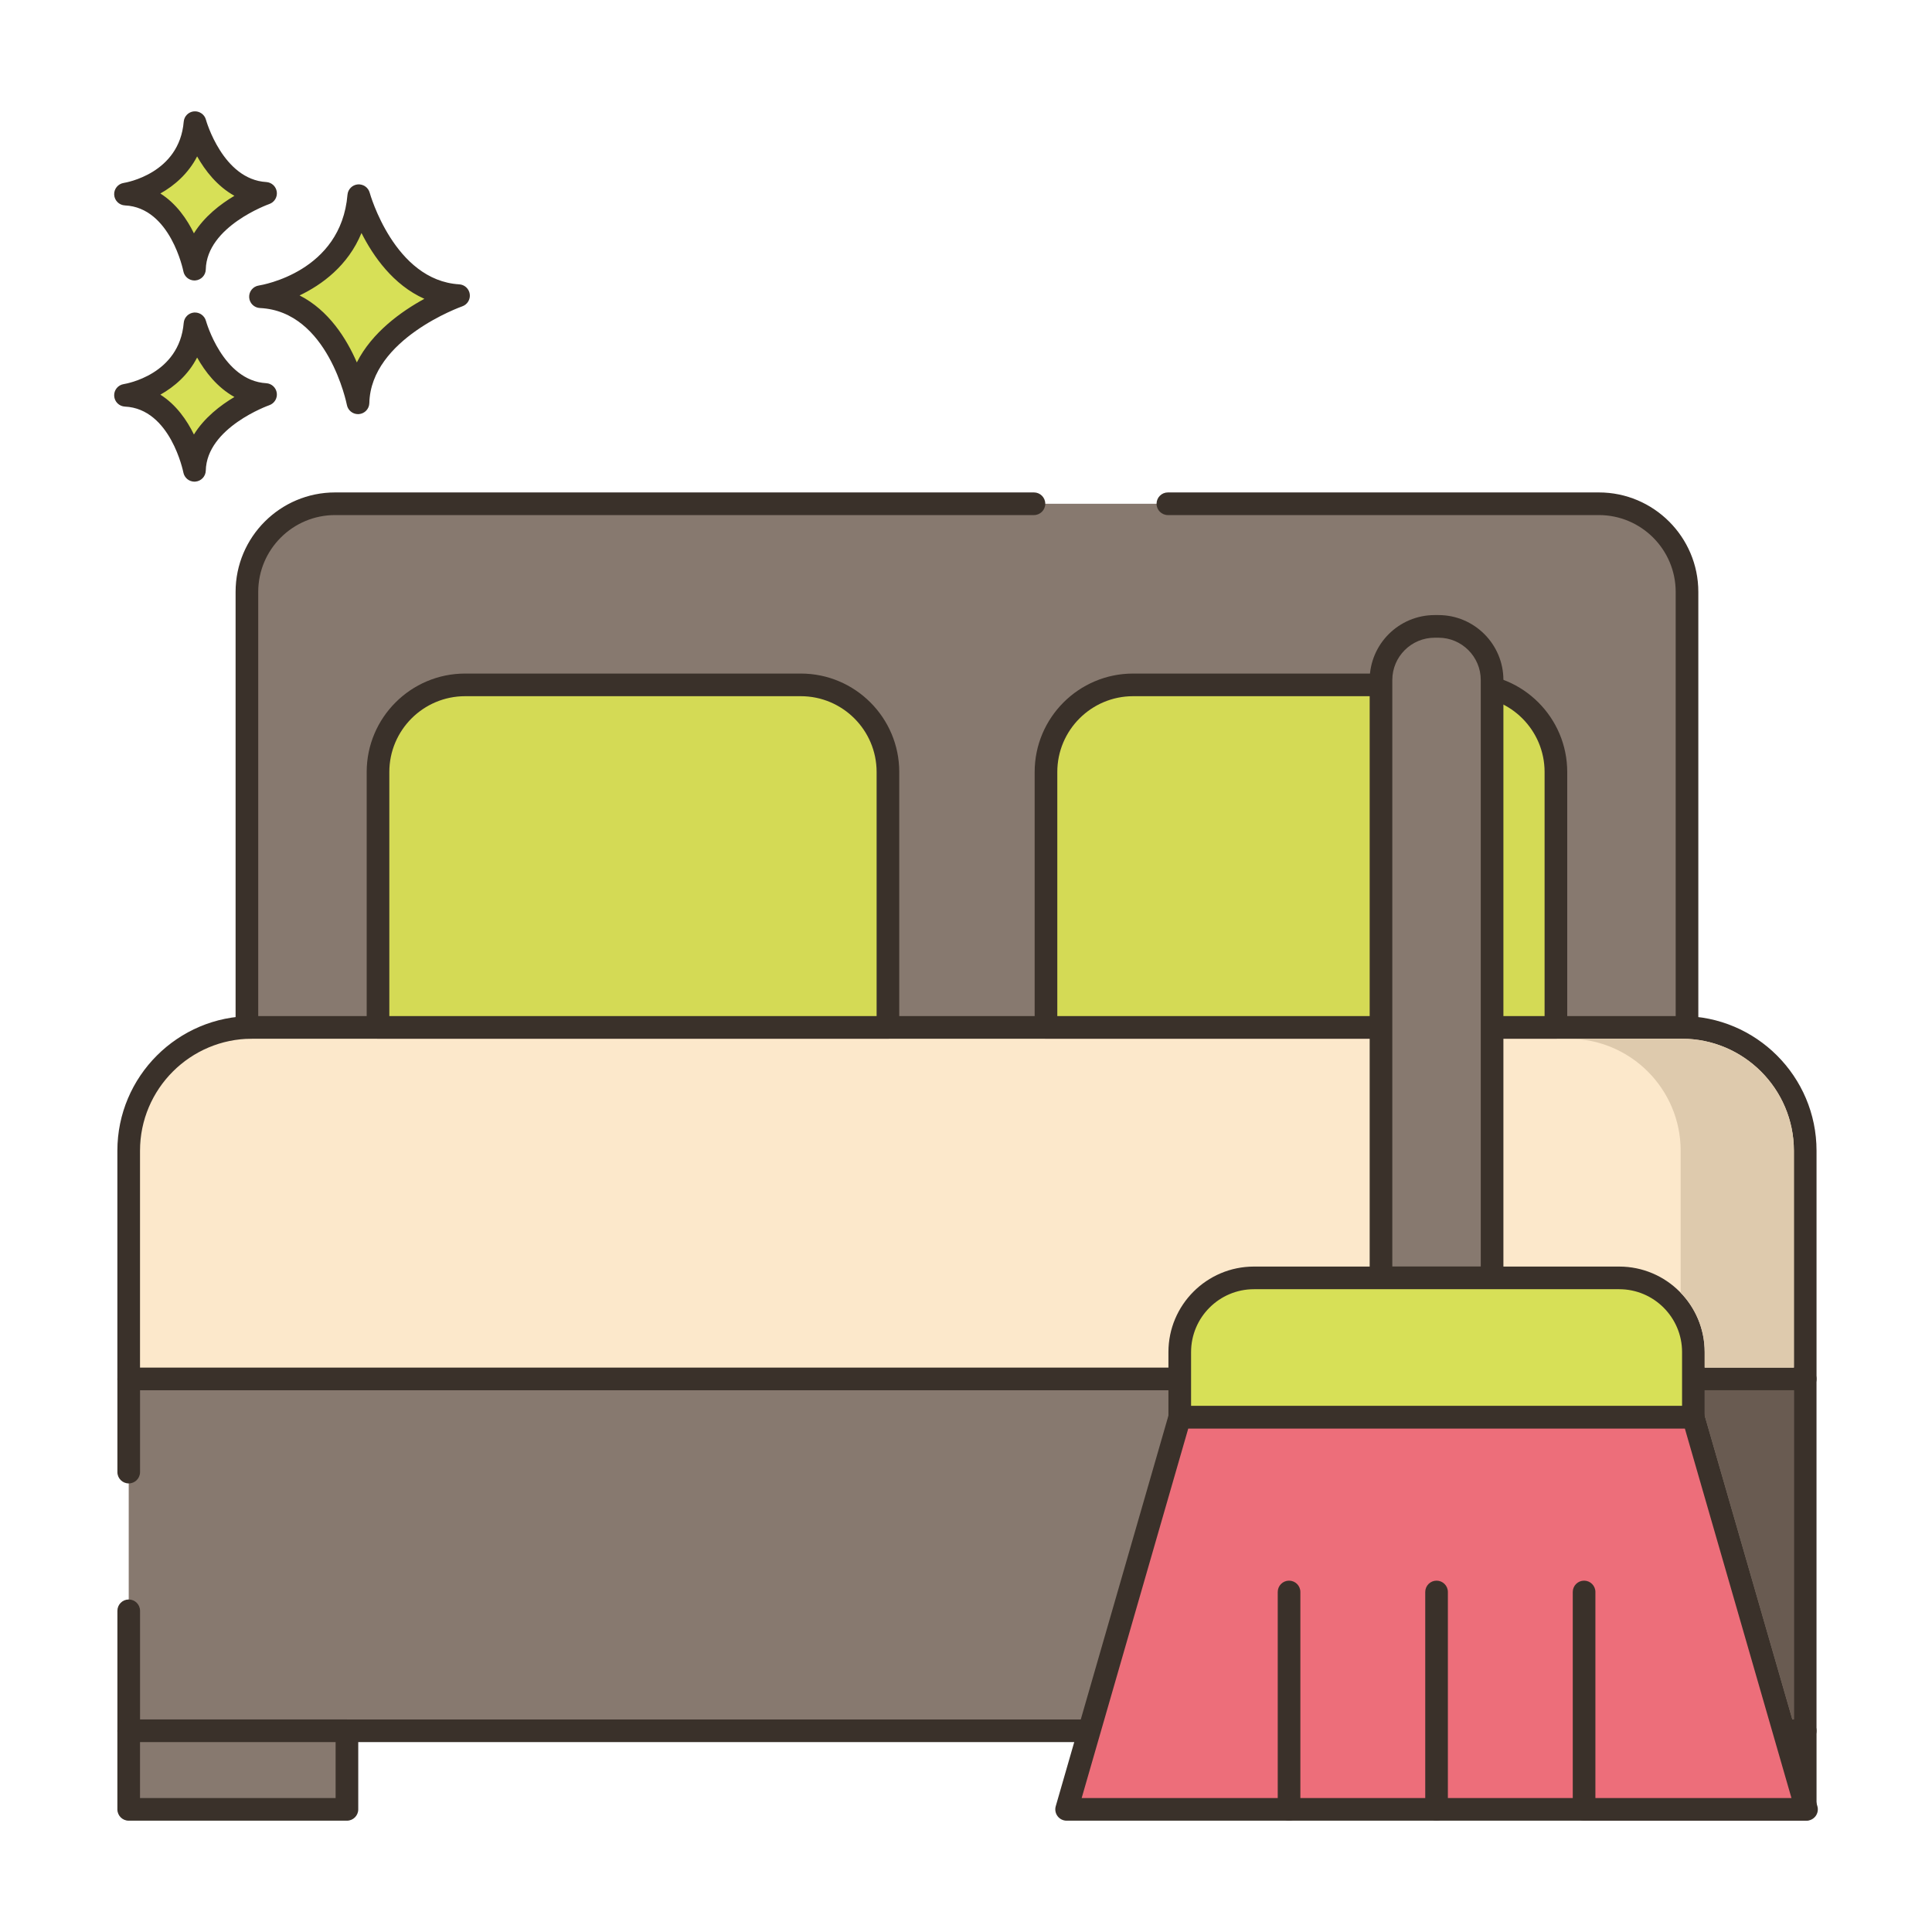 <svg id="Layer_1" enable-background="new 0 0 256 256" height="512" viewBox="0 0 256 256" width="512" xmlns="http://www.w3.org/2000/svg"><g><path d="m47.538 25.927s3.408 12.659 13.222 13.246c0 0-13.1 4.525-13.321 14.202 0 0-2.579-13.572-12.925-14.059 0 .001 12.05-1.825 13.024-13.389z" fill="#d7e057"/><path d="m47.438 54.875c-.713 0-1.335-.506-1.473-1.217-.023-.124-2.494-12.418-11.521-12.843-.771-.037-1.388-.651-1.428-1.421-.04-.771.511-1.445 1.274-1.561.441-.069 10.895-1.817 11.754-12.032.062-.725.635-1.301 1.359-1.367.729-.057 1.394.399 1.584 1.102.031.116 3.259 11.626 11.863 12.14.714.043 1.297.584 1.395 1.292s-.318 1.388-.994 1.623c-.121.042-12.118 4.311-12.313 12.819-.018.767-.611 1.396-1.375 1.459-.042.005-.084.006-.125.006zm-7.742-15.729c3.878 1.969 6.23 5.746 7.587 8.876 2.026-4.021 5.942-6.787 8.949-8.427-4.134-1.842-6.783-5.651-8.334-8.722-1.793 4.359-5.271 6.868-8.202 8.273z" fill="#3a312a"/><path d="m25.839 42.908s2.411 8.954 9.352 9.369c0 0-9.266 3.201-9.422 10.045 0 0-1.824-9.6-9.142-9.944 0 0 8.524-1.291 9.212-9.47z" fill="#d7e057"/><path d="m25.769 63.822c-.714 0-1.337-.507-1.473-1.22-.016-.082-1.704-8.442-7.739-8.726-.771-.037-1.388-.651-1.428-1.421-.04-.771.511-1.445 1.273-1.561.296-.047 7.363-1.243 7.942-8.113.062-.726.636-1.303 1.361-1.368.717-.06 1.392.399 1.582 1.101.022.079 2.227 7.92 7.993 8.264.714.043 1.299.584 1.396 1.293s-.32 1.388-.996 1.622c-.081.028-8.282 2.953-8.412 8.662-.017.767-.611 1.397-1.376 1.461-.04.005-.082.006-.123.006zm-4.52-11.527c2.107 1.333 3.523 3.394 4.447 5.28 1.376-2.232 3.515-3.872 5.365-4.973-2.287-1.269-3.885-3.35-4.941-5.224-1.174 2.287-3.016 3.875-4.871 4.917z" fill="#3a312a"/><path d="m25.839 16.25s2.411 8.954 9.352 9.37c0 0-9.266 3.201-9.422 10.045 0 0-1.824-9.6-9.142-9.944 0 0 8.524-1.292 9.212-9.471z" fill="#d7e057"/><path d="m25.769 37.165c-.714 0-1.337-.507-1.473-1.22-.016-.082-1.704-8.442-7.739-8.726-.771-.037-1.388-.651-1.428-1.421-.04-.771.511-1.445 1.273-1.56.296-.047 7.363-1.243 7.942-8.114.062-.726.636-1.303 1.361-1.368.717-.058 1.392.399 1.582 1.101.022.079 2.227 7.92 7.993 8.265.714.043 1.299.584 1.396 1.293s-.32 1.388-.996 1.622c-.081.028-8.282 2.952-8.412 8.662-.017.767-.611 1.397-1.376 1.461-.04.004-.082.005-.123.005zm-4.52-11.528c2.107 1.333 3.523 3.395 4.447 5.28 1.376-2.232 3.516-3.872 5.365-4.972-2.287-1.269-3.885-3.35-4.941-5.224-1.174 2.286-3.016 3.875-4.871 4.916z" fill="#3a312a"/><path d="m17.057 213.439v15.901h222.14v-46.63h-222.14v12.351z" fill="#87796f"/><path d="m239.197 230.84h-222.14c-.828 0-1.5-.671-1.5-1.5v-15.901c0-.829.672-1.5 1.5-1.5s1.5.671 1.5 1.5v14.401h219.141v-43.63h-219.141v10.851c0 .829-.672 1.5-1.5 1.5s-1.5-.671-1.5-1.5v-12.351c0-.829.672-1.5 1.5-1.5h222.141c.828 0 1.5.671 1.5 1.5v46.63c-.001.829-.673 1.5-1.501 1.5z" fill="#3a312a"/><path d="m17.052 152.477v30.238h222.149v-30.238c0-9.025-7.316-16.341-16.341-16.341h-189.466c-9.026-.001-16.342 7.315-16.342 16.341z" fill="#fce8cb"/><path d="m239.201 184.214h-222.148c-.828 0-1.5-.671-1.5-1.5v-30.238c0-9.838 8.003-17.841 17.841-17.841h189.466c9.838 0 17.841 8.003 17.841 17.841v30.238c0 .829-.672 1.5-1.5 1.5zm-220.648-3h219.148v-28.738c0-8.184-6.657-14.841-14.841-14.841h-189.466c-8.184 0-14.841 6.658-14.841 14.841z" fill="#3a312a"/><path d="m17.052 229.336v10.414h28.918v-10.414z" fill="#87796f"/><path d="m45.97 241.25h-28.917c-.828 0-1.5-.671-1.5-1.5v-10.414c0-.829.672-1.5 1.5-1.5h28.917c.828 0 1.5.671 1.5 1.5v10.414c0 .829-.672 1.5-1.5 1.5zm-27.417-3h25.917v-7.414h-25.917z" fill="#3a312a"/><path d="m210.284 229.336v10.414h28.918v-10.414z" fill="#87796f"/><path d="m239.201 241.25h-28.917c-.828 0-1.5-.671-1.5-1.5v-10.414c0-.829.672-1.5 1.5-1.5h28.917c.828 0 1.5.671 1.5 1.5v10.414c0 .829-.672 1.5-1.5 1.5zm-27.417-3h25.917v-7.414h-25.917z" fill="#3a312a"/><path d="m137.003 66.75h-92.607c-6.45 0-11.679 5.229-11.679 11.679v57.706h190.82v-57.706c0-6.45-5.229-11.679-11.679-11.679h-57.107z" fill="#87796f"/><path d="m223.537 137.635h-190.82c-.828 0-1.5-.671-1.5-1.5v-57.706c0-7.267 5.912-13.179 13.179-13.179h92.607c.828 0 1.5.671 1.5 1.5s-.672 1.5-1.5 1.5h-92.607c-5.612 0-10.179 4.566-10.179 10.179v56.206h187.82v-56.206c0-5.613-4.566-10.179-10.179-10.179h-57.107c-.828 0-1.5-.671-1.5-1.5s.672-1.5 1.5-1.5h57.107c7.267 0 13.179 5.912 13.179 13.179v57.706c0 .829-.672 1.5-1.5 1.5z" fill="#3a312a"/><path d="m106.114 90.75h-44.484c-6.375 0-11.542 5.168-11.542 11.542v33.843h67.569v-33.843c-.001-6.374-5.168-11.542-11.543-11.542z" fill="#d4da55"/><path d="m117.656 137.635h-67.568c-.828 0-1.5-.671-1.5-1.5v-33.843c0-7.191 5.851-13.042 13.042-13.042h44.484c7.191 0 13.042 5.851 13.042 13.042v33.843c0 .829-.672 1.5-1.5 1.5zm-66.068-3h64.568v-32.343c0-5.537-4.505-10.042-10.042-10.042h-44.484c-5.537 0-10.042 4.505-10.042 10.042z" fill="#3a312a"/><path d="m194.624 90.75h-44.484c-6.374 0-11.542 5.168-11.542 11.542v33.843h67.569v-33.843c-.001-6.374-5.168-11.542-11.543-11.542z" fill="#d4da55"/><path d="m206.166 137.635h-67.568c-.828 0-1.5-.671-1.5-1.5v-33.843c0-7.191 5.85-13.042 13.042-13.042h44.484c7.191 0 13.042 5.851 13.042 13.042v33.843c0 .829-.672 1.5-1.5 1.5zm-66.068-3h64.568v-32.343c0-5.537-4.505-10.042-10.042-10.042h-44.484c-5.537 0-10.042 4.505-10.042 10.042z" fill="#3a312a"/><path d="m197.709 90.103v79.22h-14.72v-79.22c0-3.918 3.184-7.103 7.115-7.103h.502c3.932 0 7.103 3.184 7.103 7.103z" fill="#87796f"/><path d="m197.709 170.823h-14.72c-.828 0-1.5-.671-1.5-1.5v-79.22c0-4.744 3.865-8.603 8.615-8.603h.502c4.743 0 8.603 3.859 8.603 8.603v79.221c0 .828-.672 1.499-1.5 1.499zm-13.22-3h11.72v-77.72c0-3.089-2.514-5.603-5.603-5.603h-.502c-3.097 0-5.615 2.513-5.615 5.603z" fill="#3a312a"/><path d="m224.382 187.798v-8.641c0-5.429-4.401-9.83-9.83-9.83h-48.399c-5.429 0-9.83 4.401-9.83 9.83v8.641z" fill="#d7e057"/><path d="m224.382 189.297h-68.059c-.828 0-1.5-.671-1.5-1.5v-8.64c0-6.247 5.083-11.33 11.33-11.33h48.398c6.247 0 11.33 5.083 11.33 11.33v8.64c.001.829-.671 1.5-1.499 1.5zm-66.559-3h65.059v-7.14c0-4.593-3.737-8.33-8.33-8.33h-48.398c-4.593 0-8.33 3.737-8.33 8.33v7.14z" fill="#3a312a"/><path d="m141.332 239.75 14.989-51.952h68.063l14.989 51.952z" fill="#ed6e7a"/><g fill="#3a312a"><path d="m239.373 241.25h-98.041c-.472 0-.915-.222-1.198-.598-.284-.377-.374-.865-.243-1.318l14.989-51.953c.186-.642.773-1.084 1.441-1.084h68.063c.668 0 1.256.442 1.441 1.084l14.989 51.953c.131.453.041.941-.243 1.318-.283.376-.726.598-1.198.598zm-96.047-3h94.053l-14.123-48.953h-65.807z"/><path d="m209.899 241.25c-.828 0-1.5-.671-1.5-1.5v-28.805c0-.829.672-1.5 1.5-1.5s1.5.671 1.5 1.5v28.805c0 .829-.672 1.5-1.5 1.5z"/><path d="m190.352 241.25c-.828 0-1.5-.671-1.5-1.5v-28.805c0-.829.672-1.5 1.5-1.5s1.5.671 1.5 1.5v28.805c0 .829-.671 1.5-1.5 1.5z"/><path d="m170.806 241.25c-.828 0-1.5-.671-1.5-1.5v-28.805c0-.829.672-1.5 1.5-1.5s1.5.671 1.5 1.5v28.805c0 .829-.672 1.5-1.5 1.5z"/></g><path d="m237.697 227.836v-43.622h-11.815v3.364l11.615 40.258z" fill="#695b51"/><path d="m237.697 152.48v28.73h-11.82v-2.05c0-3.05-1.21-5.83-3.18-7.87v-18.81c0-8.19-6.65-14.84-14.84-14.84h15c8.19 0 14.84 6.65 14.84 14.84z" fill="#decaad"/></g></svg>